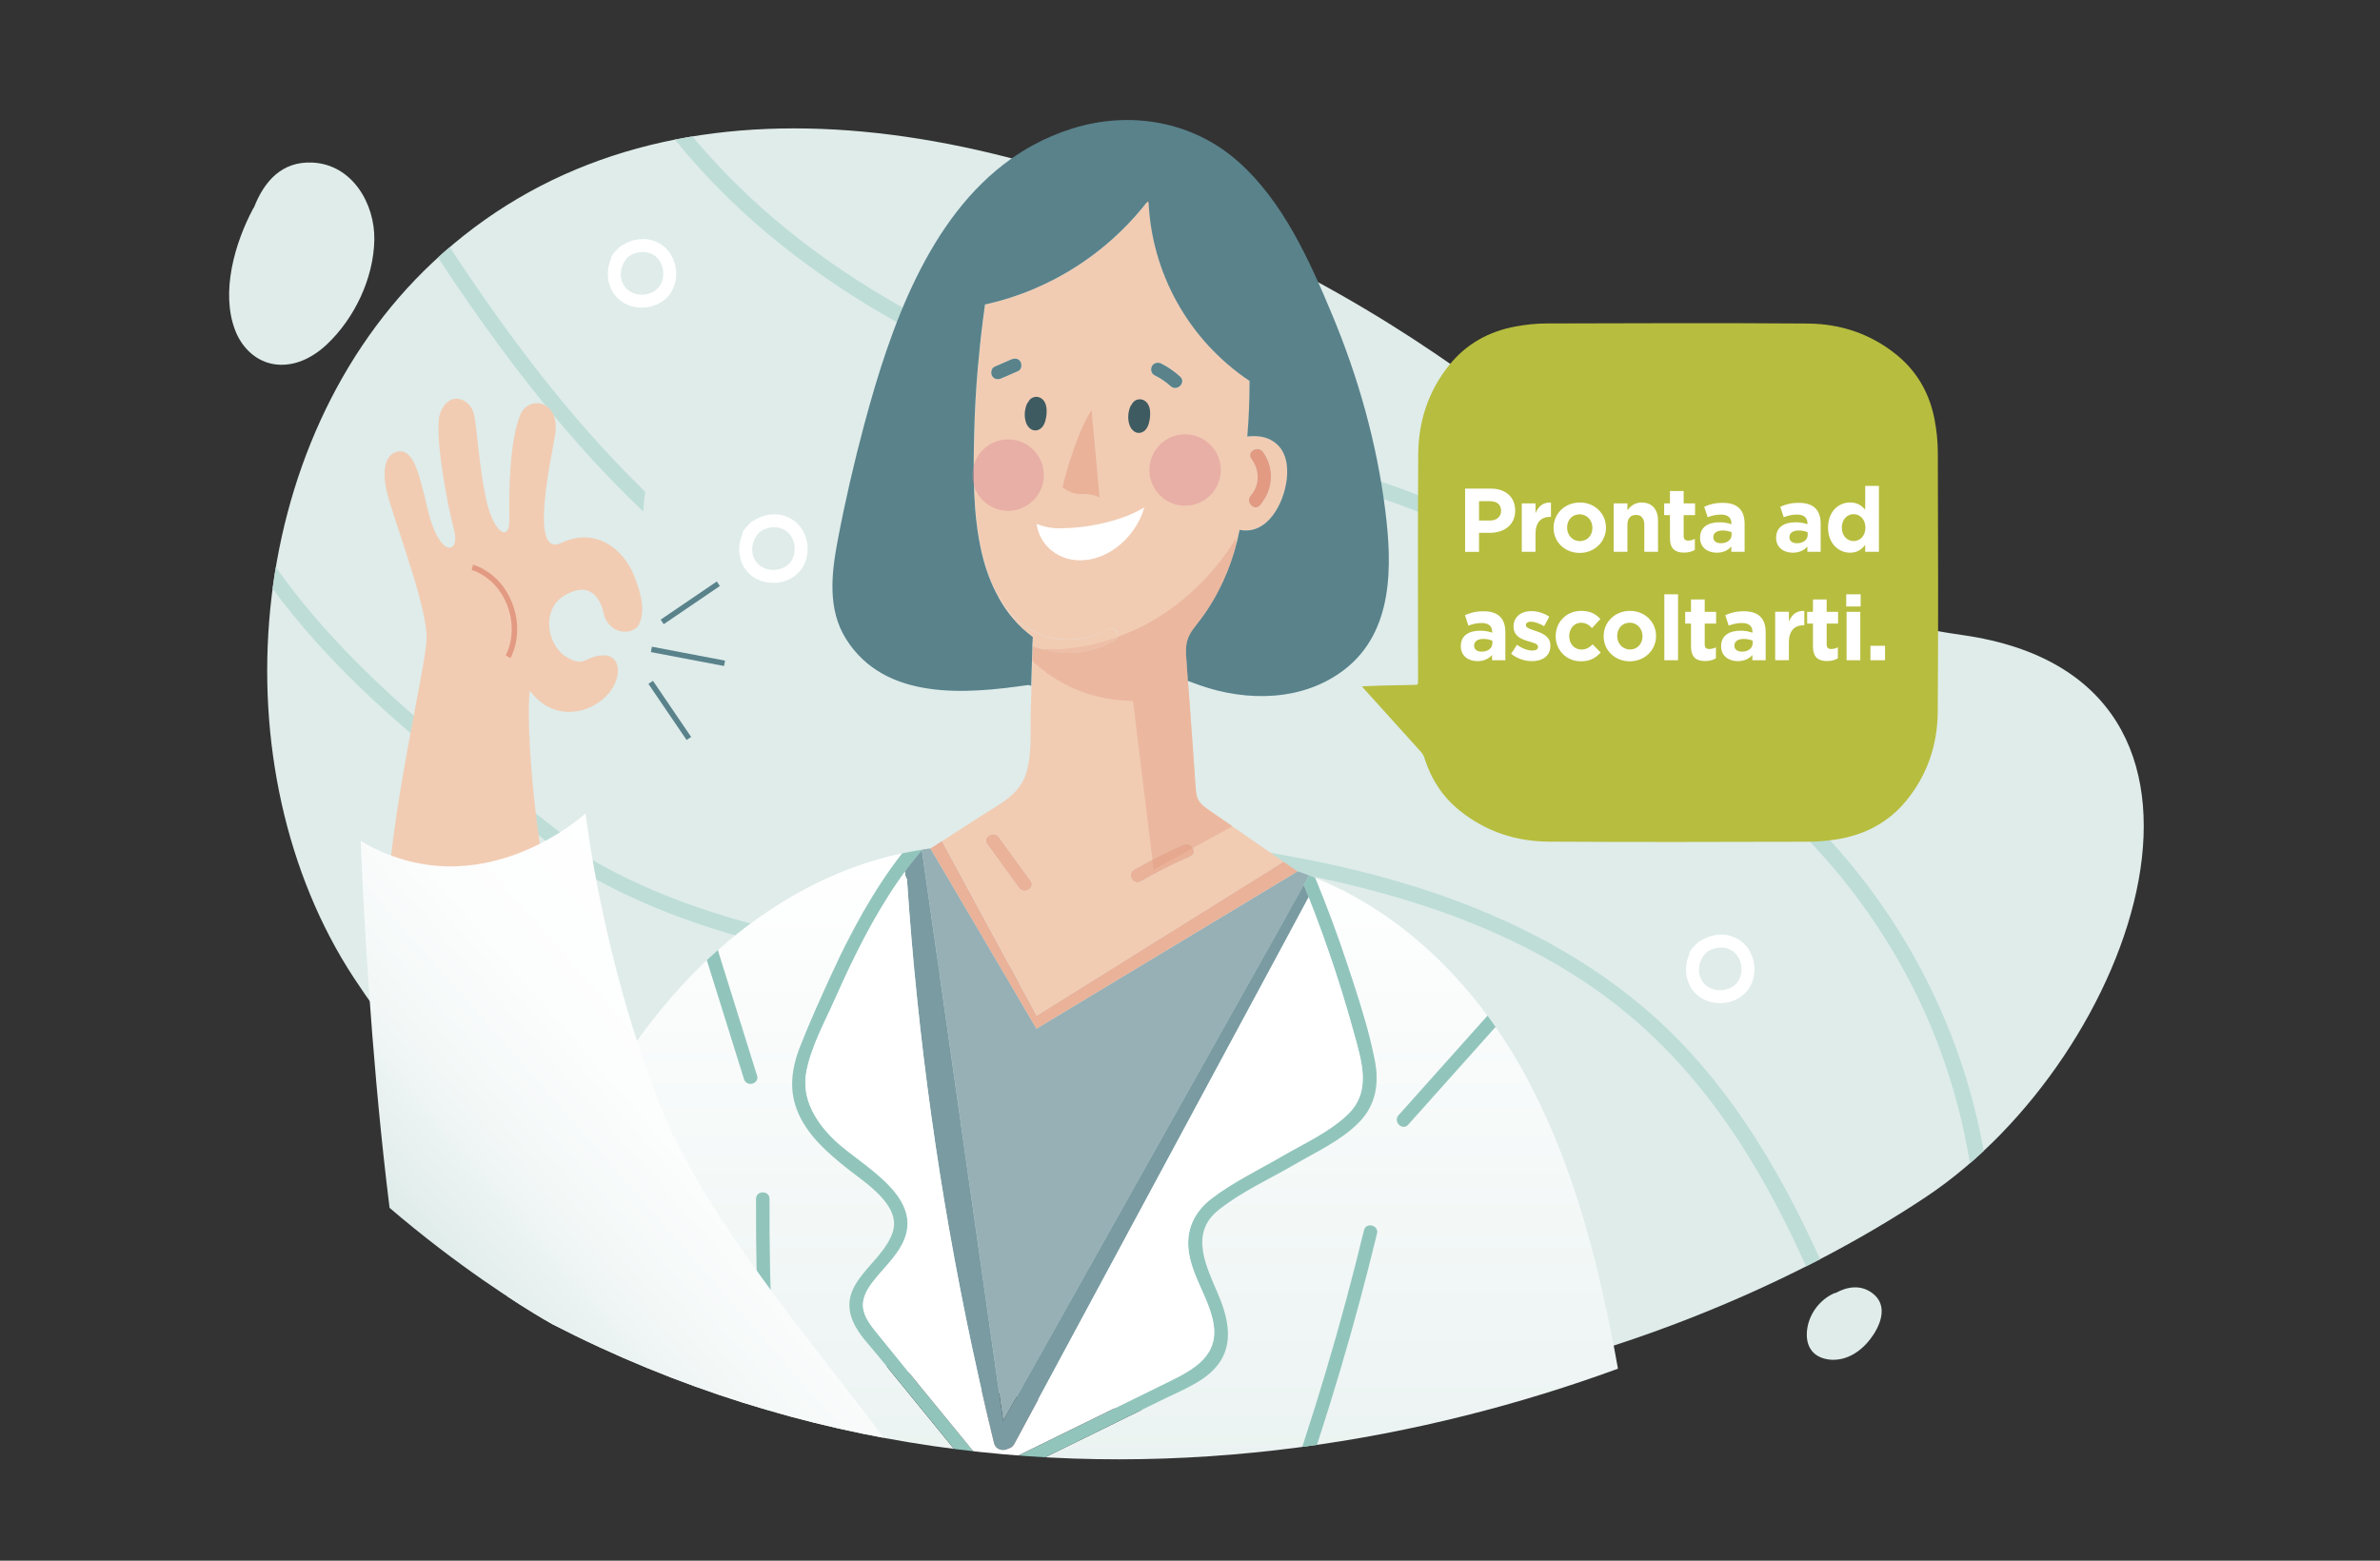 <?xml version="1.0" encoding="utf-8"?>
<!-- Generator: Adobe Illustrator 25.0.0, SVG Export Plug-In . SVG Version: 6.00 Build 0)  -->
<svg version="1.1" xmlns="http://www.w3.org/2000/svg" xmlns:xlink="http://www.w3.org/1999/xlink" x="0px" y="0px"
	 viewBox="0 0 555 364" style="enable-background:new 0 0 555 364;" xml:space="preserve">
<rect x="0" y="0" width="555" height="364" fill="#333333" stroke="none"/>
<style type="text/css">
	.st0{fill-rule:evenodd;clip-rule:evenodd;fill:#DFECEA;}
	.st1{clip-path:url(#SVGID_2_);}
	.st2{fill:#BEDDD7;}
	.st3{fill:#DFECEA;}
	.st4{fill:#FFFFFF;}
	.st5{clip-path:url(#SVGID_4_);}
	.st6{fill:#96B0B6;}
	.st7{fill:url(#SVGID_5_);}
	.st8{fill:#F1CCB3;}
	.st9{fill:#3E5B61;}
	.st10{fill:#91C5BC;}
	.st11{fill:#59828B;}
	.st12{opacity:0.52;fill:#E39A82;}
	.st13{fill:#E39A82;}
	.st14{fill:#7A9BA2;}
	.st15{fill:#B7BD3E;}
	.st16{opacity:0.52;}
	.st17{fill:#DE8996;fill-opacity:0.43;}
	.st18{fill:none;stroke:#59828B;stroke-width:1.277;stroke-miterlimit:10;}
	.st19{fill:none;stroke:#E39A82;stroke-width:1.277;stroke-miterlimit:10;}
	.st20{fill:url(#SVGID_6_);}
</style>
<g id="Livello_3">
	<g>
		<path class="st0" d="M154.74,297.09c0,0-43.75-25.6-72.21-69c-31.9-48.65-26.28-125.09,18.45-166.96
			c49.75-46.58,125.92-36.4,198.36,0.47c72.44,36.87,84.69,75.94,158.44,86.54c71.67,10.29,40.39,98.4-8.72,131.07
			C388.73,319.35,268,359.22,154.74,297.09z"/>
		<g>
			<defs>
				<path id="SVGID_1_" d="M154.74,297.09c0,0-43.75-25.6-72.21-69c-31.9-48.65-26.28-125.09,18.45-166.96
					c49.75-46.58,125.92-36.4,198.36,0.47c72.44,36.87,84.69,75.94,158.44,86.54c71.67,10.29,40.39,98.4-8.72,131.07
					C388.73,319.35,268,359.22,154.74,297.09z"/>
			</defs>
			<clipPath id="SVGID_2_">
				<use xlink:href="#SVGID_1_"  style="overflow:visible;"/>
			</clipPath>
			<g class="st1">
				<g>
					<path class="st2" d="M348.15,127.64c6.37,3.6,12.49,8,17.94,13.09c0.06-1.57,0.14-3.13,0.24-4.7c-1.99-1.75-4.06-3.4-6.17-4.96
						c-17.59-12.91-38.85-19.37-59.57-25.29c-6.67-1.9-13.33-3.82-19.97-5.82c-1.13,0.96-2.24,1.91-3.31,2.83
						c2.92,0.89,5.85,1.76,8.77,2.62C307.16,111.55,328.89,116.74,348.15,127.64z M169.83,46.2c15.61,15.23,34.16,27.09,53.8,36.44
						c13.98,6.65,28.49,12.08,43.21,16.86l0.27-3.76c-10.28-3.34-20.46-7-30.44-11.22c-20.26-8.58-39.7-19.39-56.45-33.75
						c-14.32-12.27-26.78-27.06-35.21-43.99c-0.92,0.85-1.82,1.7-2.72,2.57C149.28,23.05,158.79,35.43,169.83,46.2z M150,119.28
						c0.07-1.54,0.23-3.07,0.46-4.59c-18.26-17.72-33.45-38.36-47.3-59.69c-0.65,1.23-1.29,2.47-1.91,3.72
						c12.72,19.43,26.54,38.16,42.83,54.75C146.01,115.44,147.99,117.37,150,119.28z M317.27,203.24
						c-24.81-6.16-50.25-8.32-75.61-10.91c-0.31,1.19-0.7,2.36-1.17,3.49c0.73,0.07,1.46,0.15,2.19,0.22
						c1.16-0.05,2.31-0.1,3.47-0.12c0.64-0.01,1.27-0.03,1.91-0.04c0.05,0,0.11,0,0.16,0c2.16-0.01,4.32,0.04,6.47,0.15
						c0.7,0.03,1.39,0.07,2.09,0.12c8.71,0.56,17.31,2.01,25.68,4.28c6.39,0.88,12.76,1.88,19.11,3.09
						c28.92,5.52,58.02,15.34,80.46,35.08c23.06,20.29,36.55,48.46,47.4,76.78c0.94-0.95,1.87-1.9,2.8-2.87
						c-9.21-23.83-20.23-47.08-37.31-66.22C374.55,223.52,346.52,210.51,317.27,203.24z M461.91,264.9
						c-4.53-22.41-14.55-43.62-28.81-61.48c-4.77-5.98-10-11.58-15.63-16.74c-1.31,0.49-2.64,0.93-3.98,1.31
						c13.21,11.79,24.21,25.98,32.31,41.77c8.28,16.14,13.27,33.86,14.87,51.9c1.1-1.3,2.18-2.61,3.24-3.94
						C463.44,273.42,462.77,269.14,461.91,264.9z M188.92,218.68c-17.51-3.59-35.47-9.15-51.11-18.3c0.04-0.15,0.08-0.3,0.13-0.45
						c-15.61-12.47-31.86-24.16-46.62-37.65c-15.08-13.8-29.36-30.11-38-48.9c-0.15,0.09-0.3,0.19-0.45,0.28
						c-0.86,0.49-1.77,0.92-2.71,1.25c6.66,14.43,16.5,27.52,27.46,39.04c15.81,16.63,34.35,30.15,52.35,44.27
						c-0.22,0.31-0.44,0.61-0.68,0.91c13.12,8.97,28.28,15.16,43.6,19.43c24.93,6.96,50.82,8.73,76.37,12.32
						c-0.36-1.26-0.69-2.52-1.01-3.79C228.45,224.39,208.5,222.69,188.92,218.68z"/>
				</g>
			</g>
		</g>
	</g>
	<path class="st3" d="M62.45,84.6c0.62,0.19,1.27,0.34,1.94,0.41c1.49,0.17,2.95,0.03,4.34-0.32c2.81-0.72,5.36-2.35,7.5-4.37
		c6.47-6.11,10.9-15.44,11.06-24.38c0.16-8.45-5.15-17.55-14.38-18.02c-7.27-0.37-11.33,4.48-13.65,10.38
		c-0.09,0.13-0.18,0.26-0.26,0.41c-4.25,7.99-7.56,19.4-4.18,28.28C56.17,80.54,58.87,83.49,62.45,84.6z"/>
	<path class="st3" d="M428.09,301.55c-0.16,0.01-0.32,0.05-0.49,0.13c-1.5,0.7-2.82,1.75-3.86,3.03c-1.21,1.5-2.04,3.31-2.31,5.24
		c-0.22,1.58-0.1,3.29,0.76,4.66c0.12,0.2,0.26,0.39,0.42,0.58c1.16,1.36,3.02,1.93,4.76,1.96c4.07,0.07,7.45-2.68,9.56-5.95
		c2.01-3.12,3.08-7.16-0.41-9.67C433.83,299.58,430.75,300.09,428.09,301.55z"/>
	<g>
		<g>
			<path class="st4" d="M154.52,57.24c-2.86-2.11-6.65-1.86-9.44,0c-0.18,0.06-0.36,0.16-0.53,0.3c-0.23,0.2-0.44,0.41-0.64,0.63
				c-0.44,0.42-0.84,0.88-1.18,1.4c-0.2,0.29-0.27,0.58-0.26,0.85c-1.28,2.94-0.91,6.58,1.39,8.98c3.19,3.31,9.09,3.09,12.04-0.41
				C158.78,65.58,158.1,59.89,154.52,57.24z M153.41,67.22c-1.86,1.98-5.52,2.02-7.39,0.02c-1.93-2.06-1.49-5.33,0.37-7.24
				c1.83-1.46,4.66-1.73,6.53-0.17C155.01,61.6,155.28,65.23,153.41,67.22z M185.16,121.44c-2.86-2.11-6.65-1.86-9.44,0
				c-0.18,0.06-0.36,0.16-0.53,0.3c-0.23,0.2-0.44,0.41-0.64,0.63c-0.44,0.42-0.84,0.88-1.18,1.4c-0.2,0.29-0.27,0.58-0.26,0.85
				c-1.28,2.94-0.91,6.58,1.39,8.98c3.19,3.31,9.09,3.09,12.04-0.41C189.43,129.78,188.75,124.08,185.16,121.44z M184.06,131.42
				c-1.86,1.98-5.52,2.02-7.39,0.02c-1.93-2.06-1.49-5.33,0.37-7.24c1.83-1.46,4.66-1.73,6.53-0.17
				C185.66,125.79,185.93,129.43,184.06,131.42z M405.95,219.47c-2.86-2.11-6.65-1.86-9.44,0c-0.18,0.06-0.36,0.16-0.53,0.3
				c-0.23,0.2-0.44,0.41-0.64,0.63c-0.44,0.42-0.84,0.88-1.18,1.4c-0.2,0.29-0.27,0.58-0.26,0.85c-1.28,2.94-0.91,6.58,1.39,8.98
				c3.19,3.31,9.09,3.09,12.04-0.41C410.22,227.8,409.54,222.11,405.95,219.47z M404.84,229.45c-1.86,1.98-5.52,2.02-7.39,0.02
				c-1.93-2.06-1.49-5.33,0.37-7.24c1.83-1.46,4.66-1.73,6.53-0.17C406.44,223.82,406.72,227.45,404.84,229.45z"/>
		</g>
	</g>
	<g>
		<defs>
			<path id="SVGID_3_" d="M476.77,177.21c-3.5-16.83-34.47-82.04-60.85-85.6c-76.77-10.36-38.84-19.94-114.24-56
				S114.29,13.08,62.51,58.63C16.54,99.07,10.26,172.46,42.07,220.11c3.1,7.5,6.96,14.64,11.57,21.25
				c29.63,42.45,75.17,67.49,75.17,67.49c117.89,60.76,243.56,21.76,306.37-17.49C476.13,265.76,505.15,205.4,476.77,177.21z"/>
		</defs>
		<clipPath id="SVGID_4_">
			<use xlink:href="#SVGID_3_"  style="overflow:visible;"/>
		</clipPath>
		<g class="st5">
			<path class="st6" d="M214.98,198.28c0.09,0.61,1.36,9.53,3.21,22.5c2.54,17.88,6.18,43.44,9.32,65.5
				c1.65,11.62,3.16,22.26,4.31,30.29c1.3,9.11,2.11,14.86,2.11,14.86l64.67-115.29l3.09-5.5l2.36-4.2
				c-0.01-0.02-0.01-0.03-0.02-0.05l0.22-0.32l1.05-1.88c-0.74-0.28-1.49-0.56-2.24-0.82c-0.08-0.03-0.16-0.04-0.23-0.06
				c-0.06-0.01-0.13-0.02-0.19-0.03c-0.03-0.02-0.05-0.03-0.08-0.05l0,0l0,0l-0.09,0.05l-1.04,0.62l-2.53,1.52l-4.57,2.76
				l-10.27,6.19l-42.36,25.53l-14.65-24.93l-8.84-15.03l-1.21-2.06l0,0l0,0l-0.01,0.01c-0.09,0-0.19,0-0.29,0.01
				c-0.06,0.01-0.12,0.02-0.18,0.03c-0.47,0.06-0.94,0.13-1.41,0.2C215.06,198.18,215.02,198.23,214.98,198.28z"/>
			<linearGradient id="SVGID_5_" gradientUnits="userSpaceOnUse" x1="244.302" y1="198.988" x2="244.302" y2="426.595">
				<stop  offset="0" style="stop-color:#FFFFFF"/>
				<stop  offset="1" style="stop-color:#DFECEA"/>
			</linearGradient>
			<path class="st7" d="M353.83,247.45c-1.59-2.71-3.28-5.36-5.09-7.95c-0.3,0.34-0.6,0.68-0.91,1.01
				c-1.36,1.53-2.73,3.05-4.09,4.58c-4.57,5.12-9.14,10.24-13.72,15.35c-0.56,0.62-1.11,1.25-1.67,1.87
				c-1.35,1.51-3.56-0.72-2.22-2.22c0.74-0.83,1.48-1.66,2.22-2.48c4.72-5.28,9.43-10.56,14.15-15.84c1.41-1.57,2.81-3.15,4.22-4.72
				c0.05-0.05,0.1-0.11,0.14-0.16c-0.09-0.13-0.19-0.25-0.28-0.37c-1.83-2.46-3.76-4.84-5.79-7.13
				c-9.4-10.63-20.87-19.35-34.11-24.65c2.73,6.66,5.25,13.4,7.51,20.24c1.89,5.72,3.84,11.57,5.3,17.47
				c0.41,1.66,0.79,3.33,1.11,4.99c0.51,2.66,0.56,5.21,0.02,7.59c-0.56,2.47-1.76,4.76-3.78,6.81c-4.12,4.19-9.9,6.82-14.91,9.74
				c-5.86,3.42-12.56,6.43-17.85,10.7c-6.71,5.42-2.88,12.96-0.12,19.41c2.08,4.88,3.71,10.67,0.76,15.56
				c-2.8,4.63-8.55,6.73-13.17,8.99c-13.31,6.53-26.61,13.06-39.92,19.59c-0.08,0.04-0.15,0.05-0.23,0.08
				c-0.43,1.92-0.61,3.85-0.58,5.81c10.15-0.12,20.26,0.69,30.12,3.17c-0.26,0.74-0.58,1.77-0.94,3c-11.19-2.78-22.69-3.37-34.2-2.9
				c-1.85,0.08-3.7,0.18-5.55,0.3c-5.12,0.35-10.22,0.87-15.29,1.46c-4.77,0.56-10.03,1.94-14.83,1.27
				c-3.62-0.5-5.79-2.65-7.98-5.29c-0.01,0-0.02,0.01-0.04,0.01c-10.61,0.78-20.94,3.47-30.58,7.97c-1.82,0.85-3.41-1.85-1.58-2.71
				c9.36-4.37,19.25-7.1,29.49-8.15c-5.85-5.18-13.82-6.41-21.56-7.31c-1.98-0.23-2-3.37,0-3.13c7.37,0.86,15.27,1.88,21.47,6.25
				c-2.13-21.94-3.16-43.97-3.05-66.02c0.01-2.02,3.14-2.02,3.13,0c-0.1,22.75,0.98,45.49,3.25,68.13c0.03,0.3-0.02,0.56-0.12,0.77
				c2.48,2.8,4.55,6.1,8.59,6.47c4.84,0.44,10.15-0.96,14.95-1.52c4.92-0.57,9.88-1.05,14.85-1.37c1.84-0.12,3.69-0.21,5.53-0.28
				c0.4-0.01,0.79-0.03,1.19-0.04c-0.04-2.24,0.19-4.45,0.68-6.64c-0.14-0.17-0.28-0.34-0.42-0.51c-1.48-1.82-2.97-3.64-4.45-5.46
				c-3.63-4.45-7.26-8.9-10.88-13.35c-2.59-3.18-5.19-6.36-7.78-9.54c-2.06-2.53-4.68-5.11-5.95-8.17
				c-3.79-9.05,6.98-13.37,9.31-20.76c2-6.32-6.44-11.49-10.59-14.8c-4.45-3.55-8.9-7.38-11.32-12.67
				c-2.44-5.32-1.74-10.62,0.36-15.93c2.23-5.63,4.72-11.19,7.24-16.69c4.57-9.96,9.77-19.63,16.5-28.27
				c-16.09,3.42-30.72,11.69-43,22.61c3.05,9.75,6.1,19.51,9.14,29.26c0.6,1.93-2.42,2.75-3.02,0.83l-8.67-27.75
				c-2.35,2.22-4.61,4.53-6.76,6.93c-15.84,17.64-26.62,39.24-35.59,60.99c-9.23,22.38-16.52,46.65-14.04,71.12
				c0.04,0.43,0.09,0.85,0.14,1.28c0.33,2.83,0.8,5.66,1.43,8.46c1.05,4.62,2.54,9.13,4.57,13.4c0.88,1.86,1.86,3.67,2.96,5.43
				c0.01,0.02,0.02,0.03,0.03,0.05c1.85,2.95,4.02,5.65,6.44,8.09c1.31,1.32,2.69,2.56,4.14,3.72c3.94,3.16,8.37,5.72,13.11,7.62
				c0.3,0.12,0.6,0.23,0.89,0.34c1.76,0.67,3.52,1.24,5.3,1.74c0.17,0.05,0.34,0.1,0.52,0.15c0.1-0.03,0.21-0.06,0.32-0.07
				c19.57-2.26,38.87-6.49,57.56-12.57c2.22-0.72,4.43-1.47,6.64-2.24c0.99-0.35,1.98-0.69,2.97-1.05c0.4-0.66,1.24-0.9,1.92-0.7
				c13.1-4.86,25.86-10.65,38.18-17.32l1.73,2.63c-1.49,0.8-2.98,1.6-4.47,2.38c8.35,1.49,16.53,0.07,24.32-2.82
				c-3.31-0.45-6.61-1.29-9.86-1.29c-1.46,0-2.91,0.17-4.34,0.63l3.41-21.13l0.5-3.13l0-0.02c0.02,0.01,0.04,0.02,0.06,0.03
				c0.05,0.02,0.1,0.03,0.15,0.05c0.33-0.13,0.7-0.21,1.12-0.22c1.1-0.02,2.19,0.01,3.28,0.05c10.55,0.42,20.81,3.59,29.76,9.27
				c0.69,0.44,1.15,1.08,1.36,1.78c6.86-4.53,32.42-22.44,37.42-25.45c1.73-1.04,3.31,1.67,1.58,2.71c-2.77,1.67-5.35,3.58-7.74,5.7
				c2.63-0.87,5.33-1.58,8.12-2.08c1.97-0.36,2.81,2.66,0.83,3.02c-33.04,5.96-57.74,44.96-94.05,35.2
				c-0.09-0.03-0.17-0.06-0.25-0.1c-8.87,4.44-17.95,8.43-27.19,11.96c22.9,7.64,45.85,15.27,69.3,21.06
				c12.11,2.99,24.57,6.03,37.05,6.89c3.51,0.24,7.08,0.25,10.61-0.05c4.2-1.12,8.23-2.75,11.99-4.87
				c4.01-2.27,7.71-5.09,10.93-8.47c0.68-0.71,1.32-1.44,1.96-2.18c5.92-6.94,10.03-15.33,12.74-24.01
				c2.71-8.65,4.11-17.54,4.57-26.5c0.2-3.93,0.23-7.87,0.1-11.81c-0.37-11.49-2-23-4.13-34.18c-2.03-10.61-4.44-21.27-7.61-31.67
				c-2.99-9.81-6.65-19.39-11.31-28.49C356.35,251.91,355.13,249.66,353.83,247.45z"/>
			<path class="st8" d="M292.7,205.13l4.54-2.83l2.08-1.3c-1.44-0.99-2.87-1.98-4.31-2.98c-3.1-2.14-6.19-4.28-9.27-6.43
				c-1.24-0.86-2.47-1.72-3.71-2.58c-1.92-1.35-2.92-2.1-3.14-4.55c-0.2-2.23-0.32-4.47-0.48-6.71c-0.03-0.46-0.07-0.92-0.1-1.38
				c-0.27-3.81-0.55-7.62-0.82-11.42c-0.09-1.24-0.19-2.48-0.28-3.72c-0.06-0.82-0.12-1.63-0.18-2.45c-0.15-2.01-0.3-4.02-0.41-6.03
				c-0.15-2.51,0.23-4.15,1.76-6.19c1.02-1.36,2.08-2.68,3.03-4.1c3.82-5.71,6.39-12.17,7.7-18.9c6.48,1.27,10.33-6.15,10.99-11.8
				c0.38-3.24-0.14-6.74-2.99-8.73c-1.85-1.29-4.04-1.47-6.21-1.24c0.37-4.32,0.53-8.64,0.52-12.97
				c-14.18-9.49-22.94-25.21-23.56-42.16c-5.86,7.64-13.32,13.91-21.77,18.36c-1.63,0.86-3.3,1.64-4.99,2.36
				c-3.65,1.54-7.45,2.76-11.36,3.61c-1.4,9.97-2.29,20-2.52,30.07c-0.22,9.28-0.35,18.9,1.78,27.99c0.85,3.61,2.13,7.11,3.92,10.3
				c0.13,0.11,0.26,0.25,0.36,0.43c5.08,8.98,16.08,12.02,25.07,6.92c1.76-1,3.34,1.71,1.58,2.71c-6.14,3.48-13.15,3.71-19.1,1.18
				c-0.1,3.11-0.19,6.22-0.29,9.33c-0.06,1.86-0.11,3.72-0.17,5.58c-0.15,4.81,0.36,10.33-1.11,14.97
				c-1.53,4.84-6.13,7.07-10.14,9.62c-3.15,2.01-6.29,4.04-9.42,6.07l22.09,40.72L292.7,205.13z M291.82,107.01
				c-1.18-1.64,1.54-3.2,2.71-1.58c2.8,3.89,2.39,8.8-0.66,12.4c-1.31,1.54-3.51-0.69-2.22-2.22
				C293.84,113.03,293.75,109.7,291.82,107.01z M268.65,85.36c0.45-0.77,1.39-0.94,2.14-0.56c1.61,0.8,3.08,1.83,4.41,3.04
				c1.49,1.36-0.73,3.57-2.22,2.22c-1.13-1.03-2.4-1.87-3.77-2.55C268.45,87.13,268.24,86.06,268.65,85.36z M264.46,202.86
				c3.73-2.14,7.57-4.07,11.52-5.79c1.83-0.8,3.43,1.9,1.58,2.71c-3.95,1.72-7.78,3.65-11.52,5.79
				C264.29,206.57,262.71,203.86,264.46,202.86z M231.36,87.69c-0.39-0.67-0.21-1.8,0.56-2.14l3.92-1.72
				c0.78-0.34,1.68-0.24,2.14,0.56c0.39,0.67,0.21,1.8-0.56,2.14l-3.92,1.72C232.72,88.59,231.83,88.49,231.36,87.69z
				 M237.62,207.06c-2.46-3.39-4.92-6.79-7.38-10.18c-1.19-1.64,1.53-3.2,2.71-1.58c2.46,3.39,4.92,6.79,7.38,10.18
				C241.52,207.12,238.8,208.68,237.62,207.06z"/>
			<path class="st9" d="M243.08,93.1c-0.97-0.86-2.45-0.69-3.16,0.4c-0.06,0.1-0.12,0.21-0.17,0.32c-0.12,0.11-0.22,0.26-0.3,0.44
				c-0.56,1.38-0.67,3.01-0.14,4.42c0.42,1.13,1.49,2.03,2.74,1.61c1.28-0.43,1.74-1.89,1.92-3.09
				C244.17,95.88,244.18,94.07,243.08,93.1z"/>
			<path class="st9" d="M266.19,100.87c1.28-0.43,1.74-1.89,1.92-3.09c0.2-1.33,0.21-3.14-0.9-4.11c-0.97-0.86-2.45-0.69-3.16,0.4
				c-0.06,0.1-0.12,0.21-0.17,0.32c-0.12,0.11-0.22,0.26-0.3,0.44c-0.56,1.38-0.67,3.01-0.14,4.42
				C263.88,100.39,264.94,101.29,266.19,100.87z"/>
			<path class="st10" d="M186.64,243.95c-2.1,5.31-2.8,10.61-0.36,15.93c2.42,5.28,6.87,9.11,11.32,12.67
				c4.14,3.31,12.59,8.48,10.59,14.8c-2.33,7.38-13.1,11.7-9.31,20.76c1.28,3.05,3.89,5.64,5.95,8.17c2.59,3.18,5.19,6.36,7.78,9.54
				c3.63,4.45,7.26,8.9,10.88,13.35c1.48,1.82,2.97,3.64,4.45,5.46c0.14,0.17,0.28,0.34,0.42,0.51c-0.49,2.19-0.72,4.4-0.68,6.64
				c-0.4,0.01-0.79,0.03-1.19,0.04c-1.84,0.07-3.69,0.16-5.53,0.28c-4.97,0.32-9.93,0.8-14.85,1.37c-4.8,0.55-10.11,1.96-14.95,1.52
				c-4.04-0.37-6.11-3.68-8.59-6.47c0.1-0.21,0.15-0.46,0.12-0.77c-2.27-22.64-3.36-45.38-3.25-68.13c0.01-2.02-3.12-2.02-3.13,0
				c-0.1,22.05,0.92,44.08,3.05,66.02c-6.2-4.37-14.1-5.39-21.47-6.25c-2-0.23-1.98,2.9,0,3.13c7.73,0.9,15.71,2.12,21.56,7.31
				c-10.24,1.05-20.13,3.79-29.49,8.15c-1.83,0.85-0.24,3.55,1.58,2.71c9.65-4.5,19.97-7.18,30.58-7.97c0.01,0,0.02,0,0.04-0.01
				c2.19,2.64,4.36,4.79,7.98,5.29c4.8,0.67,10.06-0.71,14.83-1.27c5.07-0.6,10.17-1.12,15.29-1.46c1.85-0.13,3.7-0.23,5.55-0.3
				c11.51-0.47,23.01,0.13,34.2,2.9c0.35-1.22,0.67-2.26,0.94-3c-9.86-2.48-19.97-3.29-30.12-3.17c-0.03-1.96,0.16-3.89,0.58-5.81
				c0.08-0.03,0.15-0.04,0.23-0.08c13.31-6.53,26.61-13.06,39.92-19.59c4.61-2.26,10.37-4.36,13.17-8.99
				c2.96-4.89,1.33-10.69-0.76-15.56c-2.75-6.46-6.59-13.99,0.12-19.41c5.29-4.27,11.99-7.28,17.85-10.7
				c5.01-2.92,10.79-5.56,14.91-9.74c2.02-2.05,3.22-4.34,3.78-6.81c0.54-2.38,0.49-4.92-0.02-7.59c-0.32-1.67-0.7-3.33-1.11-4.99
				c-1.46-5.9-3.41-11.75-5.3-17.47c-2.26-6.84-4.78-13.58-7.51-20.24c-0.32-0.13-0.65-0.25-0.98-0.38
				c-0.07-0.03-0.14-0.05-0.21-0.08c-0.07-0.03-0.15-0.05-0.22-0.08l-1.05,1.88l-0.22,0.32c0.01,0.02,0.01,0.03,0.02,0.05
				c0.08,0.19,0.15,0.37,0.23,0.56c0.02,0.06,0.05,0.11,0.07,0.17c0.01,0.02,0.02,0.04,0.02,0.06c0.28,0.69,0.55,1.38,0.82,2.07
				c0.55,1.39,1.08,2.78,1.61,4.17c2.14,5.64,4.11,11.34,5.91,17.1c1.09,3.48,2.12,6.98,3.08,10.5c0.81,2.98,1.73,6.05,1.97,9.02
				c0.28,3.55-0.41,6.95-3.44,9.86c-4.35,4.18-10.4,6.87-15.56,9.88c-5.35,3.12-11.2,5.91-16.13,9.68
				c-3.95,3.01-6.02,7.09-5.43,12.11c0.69,5.87,4.44,10.71,5.67,16.41c1.69,7.84-3.93,11.14-10.06,14.15
				c-12.09,5.94-24.18,11.87-36.28,17.8c-1.19,0.58-2.37,1.16-3.56,1.75c-0.8,0.39-1.6,0.79-2.4,1.18
				c-0.62-0.76-1.25-1.52-1.87-2.29c-1.5-1.84-3.01-3.68-4.51-5.52c-6.5-7.95-13-15.89-19.45-23.87c-1.87-2.32-4.05-4.91-3.34-8.1
				c0.45-2,1.8-3.74,3.08-5.28c2.35-2.84,5.22-5.5,6.54-9.03c3.81-10.18-10.27-17.09-16.19-22.69c-4.5-4.26-8.01-9.82-6.75-16.24
				c1.16-5.88,4.34-11.62,6.75-17.07c4.19-9.45,8.8-18.79,14.67-27.3c0.52-0.76,1.05-1.51,1.6-2.25c0.36-0.5,0.74-0.99,1.11-1.47
				c0.11-0.15,0.23-0.3,0.34-0.45c0.31-0.41,0.64-0.81,0.96-1.21c0.02-0.02,0.03-0.04,0.05-0.06c0.47-0.59,0.96-1.18,1.45-1.76
				c0.04-0.05,0.08-0.09,0.12-0.14c-0.06,0.01-0.12,0.02-0.18,0.03c-1.28,0.2-2.55,0.42-3.81,0.68c-0.24,0.05-0.49,0.09-0.73,0.14
				c-6.72,8.64-11.92,18.31-16.5,28.27C191.36,232.76,188.87,238.32,186.64,243.95z"/>
			<path class="st10" d="M298.53,353.09c-0.05-0.23-0.04-0.49,0.06-0.78c7.63-21.44,14.13-43.25,19.48-65.37
				c0.47-1.96,3.52-1.21,3.04,0.75c-5.18,21.43-11.46,42.57-18.78,63.37c7.07-2.75,14.98-1.85,22.35-0.92
				c2,0.25,1.23,3.29-0.75,3.04c-7.72-0.98-15.76-1.7-22.68,1.93c9.69,3.48,18.63,8.5,26.68,14.98c1.57,1.26-0.62,3.51-2.18,2.25
				c-8.29-6.68-17.67-11.76-27.78-15.06c-0.01,0-0.02-0.01-0.03-0.01"/>
			<path class="st10" d="M346.74,237.06c-1.41,1.57-2.81,3.15-4.22,4.72c-4.72,5.28-9.43,10.56-14.15,15.84
				c-0.74,0.83-1.48,1.66-2.22,2.48c-1.34,1.5,0.87,3.72,2.22,2.22c0.56-0.62,1.11-1.25,1.67-1.87c4.57-5.12,9.14-10.24,13.72-15.35
				c1.36-1.53,2.73-3.05,4.09-4.58c0.3-0.34,0.6-0.68,0.91-1.01c-0.61-0.88-1.23-1.75-1.87-2.61
				C346.83,236.95,346.79,237,346.74,237.06z"/>
			<path class="st10" d="M176.53,250.86c-3.05-9.75-6.1-19.51-9.14-29.26c-0.86,0.77-1.71,1.55-2.55,2.34l8.67,27.75
				C174.11,253.61,177.14,252.79,176.53,250.86z"/>
			<path class="st8" d="M301.22,365.74c-8.95-5.68-19.21-8.85-29.76-9.27c-0.67,4.59-3.19,19.28-4.18,23.73
				c3.24,0,6.55,0.84,9.86,1.29c7.46-2.77,14.58-6.9,21.15-11.16c1.43-0.93,2.86-1.87,4.29-2.81
				C302.37,366.82,301.91,366.18,301.22,365.74z"/>
			<path class="st11" d="M240.86,148.54c-3.38-2.48-6-5.63-7.98-9.17c-1.79-3.19-3.07-6.68-3.92-10.3c-2.13-9.09-2-18.72-1.78-27.99
				c0.23-10.07,1.12-20.1,2.52-30.07c3.91-0.85,7.71-2.07,11.36-3.61c1.7-0.72,3.37-1.51,4.99-2.36
				c8.45-4.44,15.91-10.71,21.77-18.36c0.62,16.96,9.38,32.68,23.56,42.16c0.01,4.33-0.15,8.65-0.52,12.97
				c2.17-0.24,4.36-0.06,6.21,1.24c2.86,1.99,3.37,5.5,2.99,8.73c-0.66,5.66-4.51,13.08-10.99,11.8c-1.3,6.73-3.88,13.19-7.7,18.9
				c-0.95,1.42-2,2.74-3.03,4.1c-1.53,2.04-1.91,3.68-1.76,6.19c0.12,2.01,0.26,4.02,0.41,6.03c0.92,0.34,1.84,0.69,2.76,1.01
				c11.08,3.91,24.25,3.78,33.87-3.72c11.38-8.88,11.05-24.18,9.4-37.18c-1.99-15.69-6.3-30.97-12.39-45.56
				c-5.27-12.63-11.43-26.39-21.87-35.65c-10.64-9.45-25.25-11.95-38.74-7.72c-3.31,1.04-6.4,2.37-9.28,3.96
				c-1.73,0.95-3.38,1.99-4.96,3.11c-19.33,13.7-28.24,39.62-34.19,61.76c-2.42,9.02-4.52,18.14-6.26,27.31
				c-1.45,7.64-2.39,16.02,1.98,22.94c9.1,14.42,27.94,12.82,42.49,10.7c0.22,0.07,0.45,0.12,0.67,0.18
				c0.1-3.11,0.19-6.22,0.29-9.33C240.82,149.91,240.84,149.22,240.86,148.54z"/>
			<path class="st8" d="M232.95,195.3c-1.17-1.62-3.89-0.05-2.71,1.58c2.46,3.39,4.92,6.79,7.38,10.18
				c1.17,1.62,3.89,0.05,2.71-1.58C237.87,202.09,235.41,198.69,232.95,195.3z"/>
			<path class="st8" d="M266.04,205.56c3.73-2.14,7.57-4.07,11.52-5.79c1.84-0.8,0.25-3.5-1.58-2.71
				c-3.95,1.72-7.78,3.65-11.52,5.79C262.71,203.86,264.29,206.57,266.04,205.56z"/>
			<path class="st8" d="M240.86,148.54c-0.02,0.69-0.04,1.38-0.06,2.07c5.94,2.53,12.96,2.3,19.1-1.18c1.75-0.99,0.18-3.7-1.58-2.71
				c-8.99,5.1-19.99,2.06-25.07-6.92c-0.1-0.18-0.23-0.32-0.36-0.43C234.86,142.91,237.48,146.06,240.86,148.54z"/>
			<path class="st12" d="M232.95,195.3c-1.17-1.62-3.89-0.05-2.71,1.58c2.46,3.39,4.92,6.79,7.38,10.18
				c1.17,1.62,3.89,0.05,2.71-1.58C237.87,202.09,235.41,198.69,232.95,195.3z"/>
			<path class="st12" d="M266.04,205.56c3.73-2.14,7.57-4.07,11.52-5.79c1.84-0.8,0.25-3.5-1.58-2.71
				c-3.95,1.72-7.78,3.65-11.52,5.79C262.71,203.86,264.29,206.57,266.04,205.56z"/>
			<path class="st11" d="M237.98,84.39c-0.47-0.8-1.37-0.9-2.14-0.56l-3.92,1.72c-0.77,0.34-0.95,1.47-0.56,2.14
				c0.47,0.8,1.37,0.9,2.14,0.56l3.92-1.72C238.19,86.19,238.37,85.06,237.98,84.39z"/>
			<path class="st11" d="M269.21,87.51c1.38,0.68,2.64,1.52,3.77,2.55c1.49,1.36,3.71-0.85,2.22-2.22c-1.33-1.21-2.8-2.24-4.41-3.04
				c-0.76-0.38-1.7-0.2-2.14,0.56C268.24,86.06,268.45,87.13,269.21,87.51z"/>
			<path class="st8" d="M218.2,199.95l8.84,15.03l14.65,24.93l42.36-25.53l10.27-6.19l4.57-2.76l2.53-1.52l1.04-0.62l0.09-0.05
				c-1.08-0.75-2.16-1.49-3.24-2.23l-2.08,1.3l-4.54,2.83l-50.94,31.77l-22.09-40.72c-0.89,0.58-1.79,1.15-2.68,1.72l0,0
				L218.2,199.95z"/>
			<path class="st13" d="M293.86,117.83c3.05-3.6,3.46-8.51,0.66-12.4c-1.17-1.62-3.89-0.06-2.71,1.58c1.93,2.69,2.02,6.02-0.17,8.6
				C290.35,117.15,292.56,119.38,293.86,117.83z"/>
			<path class="st14" d="M298.59,216.14l-64.67,115.29c0,0-0.82-5.75-2.11-14.86c-1.14-8.03-2.65-18.67-4.31-30.29
				c-3.14-22.05-6.77-47.62-9.32-65.5c-1.85-12.97-3.12-21.9-3.21-22.5c-0.49,0.58-0.97,1.17-1.45,1.76
				c-0.02,0.02-0.03,0.04-0.05,0.06c-0.32,0.4-0.64,0.8-0.96,1.21c-0.12,0.15-0.23,0.3-0.34,0.45c-0.37,0.49-0.74,0.98-1.11,1.47
				c-0.08,0.46-0.02,0.97,0.25,1.48c0.06,0.12,0.13,0.25,0.19,0.37c0.02,0.24,0.04,0.48,0.05,0.72v0.05l0,0.01
				c2.45,36.37,7.49,72.53,15.09,108.18c1.15,5.4,2.36,10.79,3.63,16.16c0.5,2.1,0.99,4.2,1.51,6.3c0.42,1.73,2.16,2,3.38,1.34
				c0.53-0.13,1.03-0.47,1.37-1.11c21.17-39.31,42.34-78.62,63.51-117.93c1.01-1.87,2.01-3.74,3.02-5.61
				c0.7-1.31,1.41-2.61,2.11-3.92c-0.27-0.69-0.55-1.38-0.82-2.07c-0.01-0.02-0.02-0.04-0.02-0.06c-0.02-0.06-0.05-0.11-0.07-0.17
				c-0.07-0.19-0.15-0.37-0.23-0.56l-2.36,4.2L298.59,216.14z"/>
			<path class="st4" d="M300.05,218.81c-21.17,39.31-42.34,78.62-63.51,117.93c-0.34,0.64-0.84,0.98-1.37,1.11
				c-1.22,0.66-2.95,0.39-3.38-1.34c-0.51-2.1-1.01-4.2-1.51-6.3c-1.27-5.37-2.48-10.76-3.63-16.16
				c-7.59-35.64-12.63-71.81-15.09-108.18l0-0.01v-0.05c-0.02-0.24-0.04-0.48-0.05-0.72c-0.06-0.12-0.13-0.25-0.19-0.37
				c-0.27-0.52-0.33-1.02-0.25-1.48c-0.54,0.74-1.07,1.5-1.6,2.25c-5.87,8.5-10.47,17.84-14.67,27.3
				c-2.42,5.45-5.6,11.19-6.75,17.07c-1.26,6.42,2.25,11.98,6.75,16.24c5.92,5.6,20,12.51,16.19,22.69
				c-1.32,3.53-4.19,6.19-6.54,9.03c-1.28,1.55-2.63,3.28-3.08,5.28c-0.72,3.19,1.47,5.78,3.34,8.1
				c6.45,7.99,12.95,15.93,19.45,23.87c1.5,1.84,3.01,3.68,4.51,5.52c0.62,0.76,1.25,1.52,1.87,2.29c0.8-0.39,1.6-0.79,2.4-1.18
				c1.19-0.58,2.37-1.16,3.56-1.75c12.09-5.93,24.19-11.86,36.28-17.8c6.13-3.01,11.75-6.31,10.06-14.15
				c-1.23-5.7-4.97-10.54-5.67-16.41c-0.59-5.02,1.48-9.1,5.43-12.11c4.93-3.76,10.78-6.56,16.13-9.68
				c5.16-3.01,11.21-5.7,15.56-9.88c3.03-2.91,3.72-6.31,3.44-9.86c-0.24-2.97-1.16-6.04-1.97-9.02c-0.96-3.52-1.99-7.02-3.08-10.5
				c-1.8-5.76-3.78-11.46-5.91-17.1c-0.53-1.39-1.06-2.78-1.61-4.17c-0.7,1.31-1.41,2.61-2.11,3.92
				C302.06,215.07,301.06,216.94,300.05,218.81z"/>
			<path class="st15" d="M268.18,356.42c-0.42,0.01-0.79,0.09-1.12,0.22c-0.05-0.02-0.1-0.03-0.15-0.05
				c-0.02-0.01-0.04-0.02-0.06-0.03l0,0.02l-0.5,3.13l-3.41,21.13c1.43-0.46,2.88-0.63,4.34-0.63c0.99-4.45,3.51-19.14,4.18-23.73
				C270.37,356.43,269.28,356.41,268.18,356.42z"/>
			<g class="st16">
				<path class="st12" d="M259.89,149.42c0.39-0.22,0.6-0.52,0.7-0.85c-7.32,2.66-13.44,3.05-17.53,2.85
					C248.47,153.02,254.51,152.47,259.89,149.42z"/>
				<path class="st12" d="M240.79,150.6c-0.01,0.21-0.01,0.42-0.02,0.63c0.67,0.08,1.43,0.15,2.28,0.19
					C242.29,151.19,241.53,150.92,240.79,150.6z"/>
				<path class="st12" d="M282.02,189.02c-1.92-1.35-2.92-2.1-3.14-4.55c-0.2-2.23-0.32-4.47-0.48-6.71
					c-0.03-0.46-0.07-0.92-0.1-1.38c-0.27-3.81-0.55-7.62-0.82-11.42c-0.09-1.24-0.19-2.48-0.28-3.72
					c-0.06-0.82-0.12-1.63-0.18-2.45c-0.15-2.01-0.3-4.02-0.41-6.03c-0.15-2.51,0.23-4.15,1.76-6.19c1.02-1.36,2.08-2.68,3.03-4.1
					c3.1-4.63,5.36-9.77,6.81-15.13l0.03-1.83c0,0-7.55,13.96-23.34,21.28c-1.47,0.68-2.9,1.27-4.29,1.77
					c-0.1,0.33-0.31,0.63-0.7,0.85c-5.38,3.05-11.42,3.6-16.83,1.99c-0.85-0.04-1.62-0.11-2.28-0.19c-0.03,0.97-0.06,1.94-0.09,2.91
					c3.95,3.76,11.69,9.21,23.51,9.36l4.81,39.36l18.2-10.07l0-0.17c-0.49-0.34-0.98-0.68-1.47-1.02
					C284.49,190.74,283.25,189.88,282.02,189.02z"/>
				<path class="st12" d="M282.02,189.02c-1.92-1.35-2.92-2.1-3.14-4.55c-0.2-2.23-0.32-4.47-0.48-6.71
					c-0.03-0.46-0.07-0.92-0.1-1.38c-0.27-3.81-0.55-7.62-0.82-11.42c-0.09-1.24-0.19-2.48-0.28-3.72
					c-0.06-0.82-0.12-1.63-0.18-2.45c-0.15-2.01-0.3-4.02-0.41-6.03c-0.15-2.51,0.23-4.15,1.76-6.19c1.02-1.36,2.08-2.68,3.03-4.1
					c3.1-4.63,5.36-9.77,6.81-15.13l0.03-1.83c0,0-7.55,13.96-23.34,21.28c-1.47,0.68-2.9,1.27-4.29,1.77
					c-0.1,0.33-0.31,0.63-0.7,0.85c-5.38,3.05-11.42,3.6-16.83,1.99c-0.85-0.04-1.62-0.11-2.28-0.19c-0.03,0.97-0.06,1.94-0.09,2.91
					c3.95,3.76,11.69,9.21,23.51,9.36l4.81,39.36l18.2-10.07l0-0.17c-0.49-0.34-0.98-0.68-1.47-1.02
					C284.49,190.74,283.25,189.88,282.02,189.02z"/>
			</g>
			<path class="st12" d="M218.2,199.95l8.84,15.03l14.65,24.93l42.36-25.53l10.27-6.19l4.57-2.76l2.53-1.52l1.04-0.62l0.09-0.05
				c-1.08-0.75-2.16-1.49-3.24-2.23l-2.08,1.3l-4.54,2.83l-50.94,31.77l-22.09-40.72c-0.89,0.58-1.79,1.15-2.68,1.72l0,0
				L218.2,199.95z"/>
			<circle class="st17" cx="276.36" cy="109.62" r="8.33"/>
			<circle class="st17" cx="235.09" cy="110.81" r="8.33"/>
			<path class="st12" d="M254.54,95.66l1.86,20.36c0,0-1.69-0.96-4.16-0.8c-2.49,0.16-4.46-1.59-4.46-1.59
				S250.45,102.03,254.54,95.66z"/>
			<path class="st4" d="M266.84,118.34c-0.43,1.62-1.11,3.02-1.9,4.32c-0.8,1.28-1.72,2.45-2.74,3.46
				c-2.05,2.01-4.49,3.46-7.12,4.15c-2.62,0.68-5.49,0.59-8.09-0.72c-1.29-0.65-2.49-1.63-3.43-2.89c-0.93-1.27-1.62-2.78-1.82-4.46
				c2.57,0.97,4.52,1.13,6.46,0.99C254.51,123.08,262.33,121.19,266.84,118.34z"/>
			<g>
				<line class="st18" x1="154.42" y1="145.05" x2="167.51" y2="136.15"/>
				<line class="st18" x1="151.74" y1="159.15" x2="160.64" y2="172.24"/>
				<line class="st18" x1="151.9" y1="151.46" x2="168.96" y2="154.71"/>
				<path class="st8" d="M165.25,281.96c-3.48-4.87-8.3-12.01-13.62-18.95c-6.99-10.58-14.87-24.02-18.92-36.13
					c-8.26-24.73-10.13-58.83-9.17-65.81c5.12,6.84,11.86,5.11,14.72,3.58c7.12-3.8,7.33-11.69,2.77-11.79
					c-4.55-0.11-4.56,3.13-9.06,0.29c-4.5-2.84-5.77-11.09-0.29-14.29c7.92-4.63,9.16,4.57,9.16,4.57c1.63,5.02,7.06,4.58,8.19,2.18
					c1.13-2.4,1.13-5.85-1.33-11.73c-2.46-5.88-8.88-11.01-16.79-7.26c-7.91,3.75-1.97-21.23-1.41-25.58c1-7.89-6.33-8.75-8.15-4.34
					c-2.65,6.41-2.68,19.06-2.57,24.47s-3.72,3.2-5.43-4.77c-1.62-7.56-2.02-15.59-2.76-19.53c-0.74-3.94-5.72-5.95-7.85-0.77
					c-1.76,4.28,1.63,21.87,3.14,27.48c1.51,5.61-3.38,6.83-6.11-4.64c-1.9-8.01-3.24-14.33-6.98-13.63
					c-2.33,0.44-4.48,3.26-2.04,11.41c2.44,8.15,8.82,25.26,8.73,32.08c-0.08,6.81-8.89,42-9.25,64.27
					c-0.22,14.11-0.67,24.04,2.97,40.97c-0.14,0.52-0.18,1.03-0.11,1.54c1.12,7.83,9.35,33.64,26.08,45.45
					c16.74,11.81,31.1,13.68,40.06,7.62S173.32,293.23,165.25,281.96z"/>
				<path class="st19" d="M110.15,132.32c0,0,6.74,1.73,9.16,9.93c1.88,6.36-0.84,10.92-0.84,10.92"/>
			</g>
			<linearGradient id="SVGID_6_" gradientUnits="userSpaceOnUse" x1="124.282" y1="321.828" x2="199.931" y2="255.468">
				<stop  offset="0.026" style="stop-color:#DFECEA"/>
				<stop  offset="0.075" style="stop-color:#E3EEED"/>
				<stop  offset="0.323" style="stop-color:#F3F8F7"/>
				<stop  offset="0.607" style="stop-color:#FCFDFD"/>
				<stop  offset="1" style="stop-color:#FFFFFF"/>
			</linearGradient>
			<path class="st20" d="M136.56,189.69c0,0,3.81,33.86,17.4,68.22s55.22,76.74,58.23,87.98c12.52,46.75-9.01,81.31-34.87,78.6
				s-60.02-44.5-74.83-85.22S84.11,196.13,84.11,196.13C111.91,212.56,136.56,189.69,136.56,189.69z"/>
		</g>
	</g>
	<g>
		<path class="st15" d="M317.63,160.08c1.34-0.06,2.58-0.13,3.82-0.16c2.75-0.07,5.49-0.12,8.24-0.18c0.99-0.02,0.99-0.02,0.99-1.01
			c0-17.58-0.08-35.15,0.04-52.72c0.05-7.73,2.35-14.83,7.27-20.91c3.97-4.91,9.2-7.79,15.36-8.94c2.4-0.45,4.88-0.72,7.32-0.72
			c20.3-0.06,40.6-0.13,60.89,0.02c7.71,0.06,14.82,2.44,20.86,7.41c4.77,3.93,7.6,9.06,8.73,15.08c0.47,2.47,0.73,5.02,0.74,7.53
			c0.06,20.18,0.13,40.36-0.02,60.54c-0.06,7.69-2.43,14.77-7.39,20.79c-4.15,5.04-9.62,7.88-15.99,8.93
			c-2.32,0.38-4.69,0.58-7.04,0.58c-20.1,0.04-40.21,0.12-60.31-0.02c-7.69-0.05-14.77-2.4-20.83-7.31
			c-3.97-3.21-6.61-7.35-8.15-12.22c-0.15-0.49-0.42-0.98-0.76-1.36c-4.46-4.97-8.94-9.91-13.42-14.87
			C317.87,160.43,317.79,160.29,317.63,160.08z"/>
		<g>
			<path class="st4" d="M347.37,124.28h-2.47v4.43h-3.25v-14.75h6.03c3.52,0,5.65,2.09,5.65,5.1v0.04
				C353.33,122.51,350.67,124.28,347.37,124.28z M350.04,119.12c0-1.45-1.01-2.23-2.63-2.23h-2.51v4.51h2.57
				c1.62,0,2.57-0.97,2.57-2.23V119.12z"/>
			<path class="st4" d="M361.5,120.55c-2.13,0-3.43,1.29-3.43,3.98v4.17h-3.2v-11.29h3.2v2.28c0.65-1.56,1.71-2.57,3.6-2.49v3.35
				H361.5z"/>
			<path class="st4" d="M368.37,128.96c-3.5,0-6.09-2.59-6.09-5.84v-0.04c0-3.25,2.61-5.88,6.13-5.88c3.5,0,6.09,2.59,6.09,5.84
				v0.04C374.5,126.32,371.89,128.96,368.37,128.96z M371.34,123.08c0-1.66-1.2-3.12-2.97-3.12c-1.83,0-2.93,1.41-2.93,3.08v0.04
				c0,1.67,1.2,3.12,2.97,3.12c1.83,0,2.93-1.41,2.93-3.08V123.08z"/>
			<path class="st4" d="M383.44,128.7v-6.3c0-1.52-0.72-2.3-1.94-2.3c-1.22,0-2,0.78-2,2.3v6.3h-3.2v-11.29h3.2v1.6
				c0.74-0.95,1.69-1.81,3.31-1.81c2.42,0,3.83,1.6,3.83,4.19v7.31H383.44z"/>
			<path class="st4" d="M392.71,128.89c-1.96,0-3.29-0.78-3.29-3.39v-5.35h-1.35v-2.74h1.35v-2.89h3.2v2.89h2.66v2.74h-2.66v4.83
				c0,0.74,0.32,1.1,1.03,1.1c0.59,0,1.12-0.15,1.58-0.4v2.57C394.56,128.64,393.78,128.89,392.71,128.89z"/>
			<path class="st4" d="M403.73,128.7v-1.22c-0.78,0.86-1.85,1.43-3.41,1.43c-2.13,0-3.88-1.22-3.88-3.46v-0.04
				c0-2.47,1.88-3.6,4.55-3.6c1.14,0,1.96,0.19,2.76,0.46v-0.19c0-1.33-0.82-2.06-2.42-2.06c-1.22,0-2.09,0.23-3.12,0.61l-0.8-2.44
				c1.24-0.55,2.46-0.91,4.38-0.91c3.5,0,5.04,1.81,5.04,4.87v6.55H403.73z M403.79,124.15c-0.55-0.25-1.26-0.42-2.04-0.42
				c-1.37,0-2.21,0.55-2.21,1.56v0.04c0,0.86,0.72,1.37,1.75,1.37c1.5,0,2.51-0.82,2.51-1.98V124.15z"/>
			<path class="st4" d="M421.47,128.7v-1.22c-0.78,0.86-1.85,1.43-3.41,1.43c-2.13,0-3.88-1.22-3.88-3.46v-0.04
				c0-2.47,1.88-3.6,4.55-3.6c1.14,0,1.96,0.19,2.76,0.46v-0.19c0-1.33-0.82-2.06-2.42-2.06c-1.22,0-2.09,0.23-3.12,0.61l-0.8-2.44
				c1.24-0.55,2.47-0.91,4.38-0.91c3.5,0,5.04,1.81,5.04,4.87v6.55H421.47z M421.53,124.15c-0.55-0.25-1.26-0.42-2.04-0.42
				c-1.37,0-2.21,0.55-2.21,1.56v0.04c0,0.86,0.72,1.37,1.75,1.37c1.5,0,2.51-0.82,2.51-1.98V124.15z"/>
			<path class="st4" d="M434.95,128.7v-1.62c-0.78,1.05-1.85,1.83-3.52,1.83c-2.63,0-5.14-2.07-5.14-5.84v-0.04
				c0-3.77,2.47-5.84,5.14-5.84c1.71,0,2.76,0.78,3.52,1.69v-5.56h3.2v15.38H434.95z M435,123.04c0-1.88-1.24-3.12-2.74-3.12
				s-2.76,1.22-2.76,3.12v0.04c0,1.88,1.26,3.12,2.76,3.12s2.74-1.24,2.74-3.12V123.04z"/>
			<path class="st4" d="M347.94,153.99v-1.22c-0.78,0.86-1.85,1.43-3.41,1.43c-2.13,0-3.88-1.22-3.88-3.46v-0.04
				c0-2.47,1.88-3.6,4.55-3.6c1.14,0,1.96,0.19,2.76,0.46v-0.19c0-1.33-0.82-2.06-2.42-2.06c-1.22,0-2.09,0.23-3.12,0.61l-0.8-2.44
				c1.24-0.55,2.47-0.91,4.38-0.91c3.5,0,5.04,1.81,5.04,4.87v6.55H347.94z M348,149.44c-0.55-0.25-1.26-0.42-2.04-0.42
				c-1.37,0-2.21,0.55-2.21,1.56v0.04c0,0.86,0.72,1.37,1.75,1.37c1.5,0,2.51-0.82,2.51-1.98V149.44z"/>
			<path class="st4" d="M357.23,154.2c-1.58,0-3.35-0.53-4.85-1.71l1.37-2.11c1.22,0.89,2.51,1.35,3.56,1.35
				c0.93,0,1.35-0.34,1.35-0.84v-0.04c0-0.7-1.1-0.93-2.34-1.31c-1.58-0.46-3.37-1.2-3.37-3.39v-0.04c0-2.3,1.85-3.58,4.13-3.58
				c1.43,0,2.99,0.48,4.21,1.31l-1.22,2.21c-1.12-0.65-2.23-1.05-3.06-1.05c-0.78,0-1.18,0.34-1.18,0.78v0.04
				c0,0.63,1.07,0.93,2.3,1.35c1.58,0.53,3.41,1.29,3.41,3.35v0.04C361.55,153.06,359.67,154.2,357.23,154.2z"/>
			<path class="st4" d="M368.65,154.24c-3.39,0-5.88-2.61-5.88-5.84v-0.04c0-3.22,2.46-5.88,5.92-5.88c2.13,0,3.46,0.72,4.51,1.9
				l-1.96,2.11c-0.72-0.76-1.43-1.24-2.57-1.24c-1.6,0-2.74,1.41-2.74,3.08v0.04c0,1.73,1.12,3.12,2.87,3.12
				c1.07,0,1.81-0.46,2.59-1.2l1.88,1.9C372.17,153.38,370.9,154.24,368.65,154.24z"/>
			<path class="st4" d="M380.05,154.24c-3.5,0-6.09-2.59-6.09-5.84v-0.04c0-3.25,2.61-5.88,6.13-5.88c3.5,0,6.09,2.59,6.09,5.84
				v0.04C386.18,151.61,383.56,154.24,380.05,154.24z M383.02,148.36c0-1.66-1.2-3.12-2.97-3.12c-1.83,0-2.93,1.41-2.93,3.08v0.04
				c0,1.67,1.2,3.12,2.97,3.12c1.83,0,2.93-1.41,2.93-3.08V148.36z"/>
			<path class="st4" d="M388.11,153.99v-15.38h3.2v15.38H388.11z"/>
			<path class="st4" d="M397.62,154.18c-1.96,0-3.29-0.78-3.29-3.39v-5.35h-1.35v-2.74h1.35v-2.89h3.2v2.89h2.66v2.74h-2.66v4.83
				c0,0.74,0.32,1.1,1.03,1.1c0.59,0,1.12-0.15,1.58-0.4v2.57C399.47,153.93,398.69,154.18,397.62,154.18z"/>
			<path class="st4" d="M408.64,153.99v-1.22c-0.78,0.86-1.85,1.43-3.41,1.43c-2.13,0-3.88-1.22-3.88-3.46v-0.04
				c0-2.47,1.88-3.6,4.55-3.6c1.14,0,1.96,0.19,2.76,0.46v-0.19c0-1.33-0.82-2.06-2.42-2.06c-1.22,0-2.09,0.23-3.12,0.61l-0.8-2.44
				c1.24-0.55,2.47-0.91,4.38-0.91c3.5,0,5.04,1.81,5.04,4.87v6.55H408.64z M408.7,149.44c-0.55-0.25-1.26-0.42-2.04-0.42
				c-1.37,0-2.21,0.55-2.21,1.56v0.04c0,0.86,0.72,1.37,1.75,1.37c1.5,0,2.51-0.82,2.51-1.98V149.44z"/>
			<path class="st4" d="M420.6,145.83c-2.13,0-3.44,1.29-3.44,3.98v4.17h-3.2v-11.29h3.2v2.28c0.65-1.56,1.71-2.57,3.6-2.49v3.35
				H420.6z"/>
			<path class="st4" d="M426.06,154.18c-1.96,0-3.29-0.78-3.29-3.39v-5.35h-1.35v-2.74h1.35v-2.89h3.2v2.89h2.66v2.74h-2.66v4.83
				c0,0.74,0.32,1.1,1.03,1.1c0.59,0,1.12-0.15,1.58-0.4v2.57C427.92,153.93,427.14,154.18,426.06,154.18z"/>
			<path class="st4" d="M430.53,141.45v-2.84h3.37v2.84H430.53z M430.61,153.99v-11.29h3.2v11.29H430.61z"/>
			<path class="st4" d="M436.17,153.99v-3.37h3.41v3.37H436.17z"/>
		</g>
	</g>
</g>
<g id="Livello_2">
</g>
</svg>
